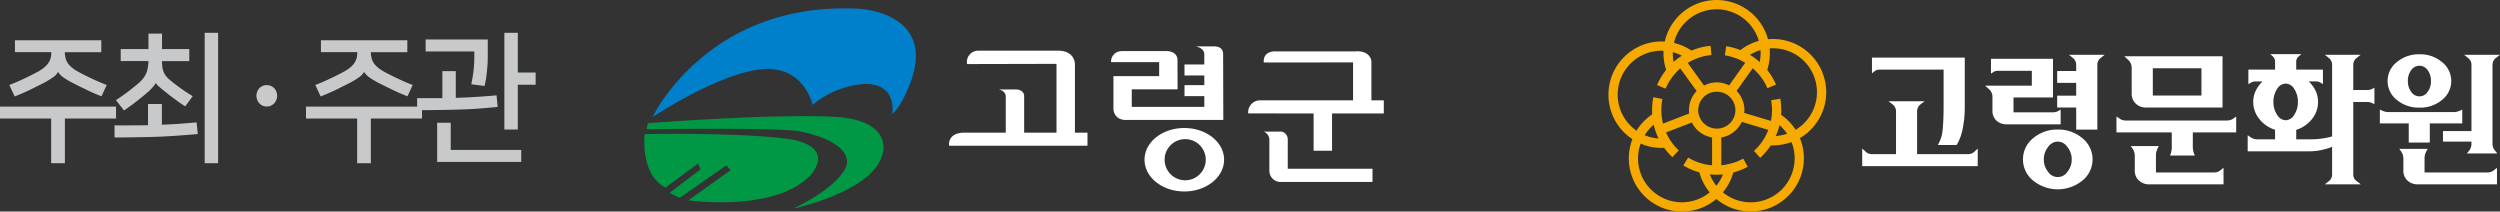 <svg xmlns="http://www.w3.org/2000/svg" width="432.818" height="36.628" viewBox="0 0 432.818 36.628"><rect x="0" y="0" width="432.818" height="36.628" fill="#333333" stroke="none"/><defs><style>.cls-1{fill:#c8c9ca;}.cls-2{fill:#0080cb;}.cls-3{fill:#009844;}.cls-4{fill:#fff;}.cls-5{fill:#f6aa00;}</style></defs><title>Asset 1</title><g id="Layer_2" data-name="Layer 2"><g id="Layer_1-2" data-name="Layer 1"><path class="cls-1" d="M14.889,15.5c.783.392,1.685.783,2.682,1.175l.9-1.96c-.879-.343-1.758-.71-2.613-1.126-.854-.392-1.662-.809-2.422-1.225a5.892,5.892,0,0,1-1.14-.809,2.8,2.8,0,0,1-.665-.808,2.293,2.293,0,0,1-.308-.857,3.343,3.343,0,0,1-.1-.857h6.316V6.974H2.588V9.031H8.881a5.144,5.144,0,0,1-.071.857,2.894,2.894,0,0,1-.333.857,3.957,3.957,0,0,1-.664.808,7.033,7.033,0,0,1-1.164.809c-.76.416-1.567.833-2.423,1.225-.854.416-1.734.783-2.611,1.126L2.54,16.7q1.5-.59,2.708-1.176c.783-.392,1.52-.76,2.161-1.078a15.117,15.117,0,0,0,1.828-1.1,2.673,2.673,0,0,0,.808-.882h.023a3.106,3.106,0,0,0,.831.882A13.192,13.192,0,0,0,12.7,14.42c.641.318,1.378.685,2.185,1.078ZM11.232,28.259v-7.74H20.09V18.461H0v2.058H8.856v7.74ZM32.777,8.492H28.051V5.822H25.7v2.67H20.9v2.082h4.8a7.006,7.006,0,0,1-.31,1.935,4.558,4.558,0,0,1-1.21,1.715c-.452.417-1.045.881-1.757,1.445-.737.564-1.52,1.126-2.351,1.665l1.4,1.788c.759-.514,1.5-1.053,2.185-1.592s1.3-1.028,1.8-1.469a7.5,7.5,0,0,0,.973-.956,2.651,2.651,0,0,0,.522-.735h.025a2.023,2.023,0,0,0,.427.515c.19.171.475.417.831.71.593.466,1.188.956,1.83,1.421q.924.7,1.994,1.4l1.306-1.764a32.893,32.893,0,0,1-4.085-2.914,3.511,3.511,0,0,1-.641-.711,2.492,2.492,0,0,1-.38-.759,3.229,3.229,0,0,1-.166-.808c-.025-.269-.048-.564-.048-.882h4.726Zm4.986,19.767V5.675H35.436V28.259ZM34.035,21.18c-.973.1-1.922.171-2.9.245s-2.02.122-3.111.171V18h-2.4v3.674c-.879.025-1.782.025-2.731.025q-1.425.036-3.063,0V23.8c1.543,0,2.992-.024,4.32-.049,1.307-.023,2.565-.048,3.729-.1s2.256-.122,3.3-.2,2.066-.147,3.063-.244Z"/><path class="cls-1" d="M44.919,17.9a1.628,1.628,0,0,0,1.259.539A1.714,1.714,0,0,0,47.46,17.9a1.935,1.935,0,0,0,0-2.646,1.784,1.784,0,0,0-1.282-.514,1.692,1.692,0,0,0-1.259.514,1.935,1.935,0,0,0,0,2.646Z"/><path class="cls-1" d="M67.863,15.5c.783.392,1.687.783,2.684,1.175l.9-1.96c-.879-.343-1.758-.71-2.611-1.126-.856-.392-1.664-.809-2.423-1.225a5.851,5.851,0,0,1-1.139-.809,2.8,2.8,0,0,1-.666-.808,2.313,2.313,0,0,1-.309-.857,3.434,3.434,0,0,1-.095-.857h6.316V6.974H55.562V9.031h6.293a4.939,4.939,0,0,1-.071.857,2.841,2.841,0,0,1-.333.857,3.892,3.892,0,0,1-.664.808,6.949,6.949,0,0,1-1.164.809c-.759.416-1.567.833-2.423,1.225-.853.416-1.732.783-2.611,1.126l.927,1.985q1.5-.59,2.706-1.176c.783-.392,1.52-.76,2.161-1.078a15.117,15.117,0,0,0,1.828-1.1,2.673,2.673,0,0,0,.808-.882h.023a3.126,3.126,0,0,0,.832.882,13.192,13.192,0,0,0,1.8,1.078c.64.318,1.377.685,2.184,1.078ZM64.206,28.259v-7.74h8.858V18.461H52.974v2.058h8.858v7.74Zm25.44-5.83V14.665h3.088V12.559H89.646V5.675H87.319V22.429ZM78.034,21.254H75.683v6.784H90.24V25.956H78.034ZM85.965,16.5q-.927.111-1.781.146c-.569.05-1.139.1-1.685.124-.57.048-1.141.072-1.734.1s-1.212.05-1.853.074v-4.63H76.585v4.678H72.217v2.082c1.828,0,3.395-.025,4.724-.048s2.518-.049,3.587-.1c1.045-.024,2.017-.1,2.9-.171s1.782-.147,2.731-.244ZM83.9,14.885c.071-.368.165-.759.237-1.2s.119-.906.165-1.371.1-.954.119-1.421.025-.929.025-1.371V6.827H73.689V8.909h8.429v.955c0,.71-.048,1.445-.118,2.253-.1.809-.238,1.617-.4,2.474Z"/><path class="cls-2" d="M112.977,20.255s9.529-20.1,35.7-18.735c0,0,13.149.522,9.114,12.305,0,0-1.486,4.4-3.342,5.924,0,0,1.047-5.115-4.523-5.232a15.79,15.79,0,0,0-9.234,3.646s-1.249-5.739-6.954-6.178c0,0-5.7-1.317-20.762,8.27"/><path class="cls-3" d="M112.174,21.318l-.249,1.065s23.3-.373,26.71.387c0,0,8.32,1.452,8,5.537,0,0-.254,3.409-9.3,7.815,0,0,14.009-2.954,15.494-9.571,0,0,1.738-5.35-7.309-6.245,0,0-7.19-.877-33.347,1.012"/><path class="cls-3" d="M111.615,23.209s-.87,6.937,3.595,9.267l5.639-4.169.437,1.012-5.329,4.035a8.965,8.965,0,0,0,1.732.894l8.057-5.621.749.827-7.317,5.232s14.747,2.077,20.958-4.169c0,0,4.9-4.777-3.037-6.362,0,0-6.33-1.2-25.484-.946"/><path class="cls-4" d="M208.75,27.648a3.562,3.562,0,1,1-3.562-3.561,3.564,3.564,0,0,1,3.562,3.561m-3.714-5.486c-3.814,0-6.887,2.448-6.887,5.486s3.073,5.5,6.887,5.5c3.8,0,6.887-2.464,6.887-5.5s-3.089-5.486-6.887-5.486"/><path class="cls-4" d="M186.1,22.973V11.055c-.235-2.581-3.189-2.278-3.189-2.278H169.253a1.949,1.949,0,0,0-1.824,2.313l15.48-.035V22.973h-5.6v-6.4c-.086-1.063-1.3-1.08-1.3-1.08h-3.1s1.181.185,1.214,1.18v6.3H166.62c-2.667.184-2.3,2.261-2.3,2.261h23.952V22.973Z"/><path class="cls-4" d="M204.733,13.925v-.049l.084.033-.084.016Zm-.828,2.38h0ZM193.256,8.761v0Zm.067-.237-.018.018.018-.018Zm-.034.067v0Zm-.017.086-.016.049.016-.049Z"/><path class="cls-4" d="M211.755,9.351c0-1.4-1.52-1.315-1.52-1.315h-3.19s1.4.235,1.451,1.315v1.807h-3.427v1.907H208.5v1.671h-3.427v1.907H208.5V18.5H195.939V15.461h7.9v-.016h.034l-.018-5.064c-.033-1.6-1.907-1.536-1.907-1.536h-7.831v.016a1.781,1.781,0,0,0-1.756,1.891h8.321v2.431h-7.915v5.705s.016,2.059,2.515,1.873h16.507l-.033-11.41Z"/><path class="cls-4" d="M237.428,17.369V10.584c-.355-1.993-2.752-1.688-2.752-1.688H220.868s-2.227-.186-2.075,1.924l15.462-.017v6.566h-16.2a2.076,2.076,0,0,0-1.958,2.261l11.325.018V26.1h3.191V19.648h8.962V17.369Z"/><path class="cls-4" d="M222.945,24.188a1.371,1.371,0,0,0-1.03-1.4h-3.1a1.582,1.582,0,0,1,.946,1.4v5.4a1.941,1.941,0,0,0,2.126,1.907h15.73V29.218H222.945v-5.03Z"/><path class="cls-5" d="M316.167,15.951a9.22,9.22,0,0,0-9.216-9.2c-.287,0-.574.018-.86.034A9.246,9.246,0,0,0,297.2,0a9.2,9.2,0,0,0-8.979,7.192c-.186,0-.371-.018-.557-.018a9.226,9.226,0,0,0-6.516,15.731,9.892,9.892,0,0,0,1.469,1.182,9.219,9.219,0,0,0,2.077,9.857,9.222,9.222,0,0,0,12.456.506A9.215,9.215,0,0,0,311.609,23.9a8.389,8.389,0,0,0,1.858-1.434,9.163,9.163,0,0,0,2.7-6.516ZM291.828,3.832A7.606,7.606,0,0,1,304.5,7.073a9.282,9.282,0,0,0-3.189,1.6A11.032,11.032,0,0,0,298.849,8l-.235,1.587a9.523,9.523,0,0,1,3.527,1.283l-2.786,3.916a4.682,4.682,0,0,0-2.16-.524,4.761,4.761,0,0,0-2.176.541L292.2,10.9a9.335,9.335,0,0,1,4.1-1.367l-.152-1.6a10.864,10.864,0,0,0-3.308.828A9.206,9.206,0,0,0,289.8,7.427a7.527,7.527,0,0,1,2.026-3.595ZM304.808,9.2a7.861,7.861,0,0,1-.151,1.537,12.211,12.211,0,0,0-1.688-1.25,7.021,7.021,0,0,1,1.821-.809c0,.168.018.354.018.522Zm-7.663,22.955a7.409,7.409,0,0,1-1.131-1.975,8.995,8.995,0,0,0,1.181.068c.372,0,.726-.016,1.081-.05a7.308,7.308,0,0,1-1.131,1.957Zm.05-9.89a3.227,3.227,0,0,1-3.19-3.191,3.176,3.176,0,0,1,.944-2.262,3.124,3.124,0,0,1,2.246-.928,3.191,3.191,0,1,1,0,6.381Zm-7.443-11.545A7.421,7.421,0,0,1,289.6,9.2V9.031a8.488,8.488,0,0,1,1.571.607,11.208,11.208,0,0,0-1.418,1.081ZM282.29,21.758a7.605,7.605,0,0,1,5.369-12.981l.338.017v.4a9.317,9.317,0,0,0,.455,2.9,11.077,11.077,0,0,0-1.569,2.634l1.485.625A9.458,9.458,0,0,1,290.9,11.85l2.835,3.915a4.766,4.766,0,0,0-1.334,3.308c0,.186.017.389.035.575L287.913,21.4a9.727,9.727,0,0,1-.289-2.331,10.432,10.432,0,0,1,.187-1.924l-1.57-.321a10.95,10.95,0,0,0-.219,2.245c0,.237,0,.473.017.727a9.245,9.245,0,0,0-2.719,2.835,7.216,7.216,0,0,1-1.03-.877Zm4.846,2.21a7.29,7.29,0,0,1-2.4-.557,7.683,7.683,0,0,1,1.571-1.806,10.988,10.988,0,0,0,.827,2.363ZM285.819,32.8a7.55,7.55,0,0,1-2.228-5.369,7.235,7.235,0,0,1,.456-2.564,9.331,9.331,0,0,0,3.612.741l.457-.016a10.46,10.46,0,0,0,1.417,1.62l1.1-1.182a9.458,9.458,0,0,1-2.194-3.105l4.474-1.721a4.96,4.96,0,0,0,.893,1.266,4.89,4.89,0,0,0,2.6,1.333v4.81a9.417,9.417,0,0,1-4.136-1.333l-.844,1.368a11.363,11.363,0,0,0,2.786,1.2A9.028,9.028,0,0,0,296,33.3a7.584,7.584,0,0,1-10.179-.506Zm24.88-5.369A7.6,7.6,0,0,1,298.276,33.3a9.2,9.2,0,0,0,1.806-3.427,12.211,12.211,0,0,0,2.5-1l-.777-1.418a9.415,9.415,0,0,1-3.056,1.047h-.016v.016c-.236.033-.488.068-.726.084V23.8a4.771,4.771,0,0,0,2.583-1.333,5.043,5.043,0,0,0,.961-1.368l4.593,1.384a9.436,9.436,0,0,1-2.483,3.646l1.082,1.2a12.505,12.505,0,0,0,1.839-2.161h.371a9.319,9.319,0,0,0,3.208-.574,7.644,7.644,0,0,1,.54,2.835Zm-2.617-5.756a7.909,7.909,0,0,1,1.317,1.485,8.393,8.393,0,0,1-1.958.389,12.146,12.146,0,0,0,.641-1.874Zm2.785.795a8.963,8.963,0,0,0-2.515-2.6c.018-.27.035-.54.035-.794a12.763,12.763,0,0,0-.17-1.991l-1.586.27a9.908,9.908,0,0,1,.152,1.721,9.789,9.789,0,0,1-.186,1.858l-4.626-1.385a4.2,4.2,0,0,0,.035-.473,4.827,4.827,0,0,0-1.35-3.341l2.784-3.917a9.287,9.287,0,0,1,2.55,3.46l1.485-.641a11.531,11.531,0,0,0-1.52-2.532,9.245,9.245,0,0,0,.457-2.9c0-.27-.018-.54-.035-.827.187-.017.389-.017.574-.017a7.594,7.594,0,0,1,3.916,14.112Z"/><path class="cls-4" d="M331.9,26.687h8.827a1.564,1.564,0,0,0,1.149-.474c.32-.3.506-.473.523-.489v3.038h-20V25.724c.033.016.219.186.54.489a1.571,1.571,0,0,0,1.113.474h4.2V19.243a1.523,1.523,0,0,0-.625-1.2c-.422-.321-.641-.489-.675-.506H333.2c-.033.017-.252.185-.674.506a1.523,1.523,0,0,0-.625,1.2v7.444Zm8.254-8.272a19,19,0,0,1-.371,3.933,8.646,8.646,0,0,1-1.03,2.751h-3.257a6.286,6.286,0,0,0,.844-2.8q.153-1.644.151-4.152V12.053H325.4a1.308,1.308,0,0,0-.912.319c-.254.2-.389.322-.4.338V9.976h16.068v8.439Z"/><path class="cls-4" d="M347.444,21.521a2.521,2.521,0,0,1-1.823-.658,2.265,2.265,0,0,1-.674-1.739V16.762a1.763,1.763,0,0,0-.625-1.352c-.406-.371-.625-.557-.641-.573h8.083V12.255h-5.805a1.452,1.452,0,0,0-.879.236c-.236.168-.371.252-.387.27V10.179h10.735v6.7h-6.837v2.566h6.8a1.892,1.892,0,0,0,.963-.237c.252-.152.387-.236.4-.252v2.565Zm8.81.911a6.394,6.394,0,0,1,4.271,1.5,4.7,4.7,0,0,1,0,7.325,6.765,6.765,0,0,1-8.54,0,4.7,4.7,0,0,1,0-7.325,6.36,6.36,0,0,1,4.269-1.5Zm0,2.077a2.057,2.057,0,0,0-1.688.961,3.367,3.367,0,0,0-.725,2.145,3.272,3.272,0,0,0,.725,2.109,2,2,0,0,0,3.376,0,3.268,3.268,0,0,0,.727-2.109,3.363,3.363,0,0,0-.727-2.145,2.073,2.073,0,0,0-1.688-.961Zm3.191-12.221v-1.1a1.469,1.469,0,0,0-.608-1.181c-.4-.338-.624-.507-.658-.524h6.211c-.034.017-.253.186-.657.524a1.444,1.444,0,0,0-.625,1.181V22.432h-3.663V18.618h-3.291V16.559h3.291V14.347h-3.291V12.288Z"/><path class="cls-4" d="M375.986,22.922h-9.57V20.171c.033.016.22.135.539.354a1.7,1.7,0,0,0,1,.338h17.655a1.842,1.842,0,0,0,1.046-.338c.32-.219.472-.338.488-.354v2.751h-7.509v2.3a3.754,3.754,0,0,0,.168,1.249,2.651,2.651,0,0,0,.186.455h-4.3a3.553,3.553,0,0,0,.3-1.7v-2.3ZM369.049,11.68a1.782,1.782,0,0,0-.607-1.315c-.422-.406-.643-.608-.676-.625H384.78v8.878H371.6a2.54,2.54,0,0,1-1.84-.676,2.328,2.328,0,0,1-.708-1.772V11.68Zm.54,15.326a2.088,2.088,0,0,0-.338-1.2c-.219-.32-.354-.506-.37-.523h4.861c-.017.017-.1.2-.254.523a2.809,2.809,0,0,0-.236,1.2V29.86H383.3a1.73,1.73,0,0,0,1.147-.406c.322-.254.49-.387.506-.405v2.869H372.121a2.564,2.564,0,0,1-1.806-.657,2.256,2.256,0,0,1-.726-1.774V27.006Zm3.122-10.465h8.423V11.815h-8.423v4.726Z"/><path class="cls-4" d="M391.718,14.1h-1.182a1.64,1.64,0,0,0-.895.236,3.04,3.04,0,0,0-.387.253V12.053h4.623V10.719a1.237,1.237,0,0,0-.405-.962,5.38,5.38,0,0,0-.439-.39h5.4c-.016.019-.168.154-.455.39a1.162,1.162,0,0,0-.44.962v1.334h4.625v2.531a3.9,3.9,0,0,0-.371-.253,1.659,1.659,0,0,0-.911-.236H399.7a5.547,5.547,0,0,1,1.182,1.6,4.482,4.482,0,0,1,.438,1.942,4.688,4.688,0,0,1-1.063,2.987,5.661,5.661,0,0,1-2.718,1.857V24.12h2.38a13.845,13.845,0,0,0,2.178-.152,10.359,10.359,0,0,0,1.655-.354V11.191a1.47,1.47,0,0,0-.609-1.181c-.405-.338-.624-.507-.657-.524h6.227a7.706,7.706,0,0,0-.674.524,1.444,1.444,0,0,0-.625,1.181V15.58h2.362a1.826,1.826,0,0,0,.912-.186c.237-.135.372-.2.389-.219v2.869c-.017-.016-.152-.084-.389-.2a2.017,2.017,0,0,0-.912-.187h-2.362V30.214a1.382,1.382,0,0,0,.641,1.182c.422.32.642.489.675.522h-6.244c.033-.033.252-.2.657-.522a1.428,1.428,0,0,0,.609-1.182V25.421a11.512,11.512,0,0,1-1.79.539,10.067,10.067,0,0,1-2.178.237h-10.65V23.411c.017.017.2.135.539.371a2.005,2.005,0,0,0,1.115.338h3.088V22.467a5.561,5.561,0,0,1-2.7-1.841,4.618,4.618,0,0,1-1.081-2.987,4.484,4.484,0,0,1,.44-1.942,5.584,5.584,0,0,1,1.182-1.6Zm4,.371a1.827,1.827,0,0,0-1.5.944,3.962,3.962,0,0,0-.624,2.229,3.865,3.865,0,0,0,.624,2.212,1.808,1.808,0,0,0,1.5.961,1.766,1.766,0,0,0,1.487-.961,3.866,3.866,0,0,0,.625-2.212,3.962,3.962,0,0,0-.625-2.229,1.783,1.783,0,0,0-1.487-.944Z"/><path class="cls-4" d="M420.665,21.369v3.308h-3.647V21.369h-5v-2.4a5.465,5.465,0,0,0,.525.236,2.462,2.462,0,0,0,1.012.2h11.19a2.611,2.611,0,0,0,1.03-.2,3.905,3.905,0,0,0,.506-.236v2.4ZM418.876,9.4a5.776,5.776,0,0,1,3.9,1.35,4.146,4.146,0,0,1,0,6.549,5.846,5.846,0,0,1-3.9,1.334A5.919,5.919,0,0,1,414.96,17.3a4.144,4.144,0,0,1,0-6.549,5.848,5.848,0,0,1,3.916-1.35ZM416.09,27.479a2.078,2.078,0,0,0-.337-1.181c-.236-.338-.355-.506-.371-.523h4.928c-.016.017-.118.185-.3.523a2.533,2.533,0,0,0-.254,1.181V29.86H430.64a1.735,1.735,0,0,0,1.148-.406c.321-.254.507-.387.507-.405v2.869H418.622a2.636,2.636,0,0,1-1.823-.657,2.3,2.3,0,0,1-.709-1.774V27.479Zm2.786-16.1a1.764,1.764,0,0,0-1.418.743,3.059,3.059,0,0,0-.591,1.907,3.051,3.051,0,0,0,.591,1.891,1.689,1.689,0,0,0,2.819,0,3.05,3.05,0,0,0,.59-1.891,3.059,3.059,0,0,0-.59-1.907,1.76,1.76,0,0,0-1.4-.743Zm9,13.132h-4.929V22.686h4.929V11.191a1.444,1.444,0,0,0-.625-1.181c-.4-.338-.625-.507-.659-.524h6.229c-.035.017-.254.186-.676.524a1.493,1.493,0,0,0-.625,1.181V24.847a1.805,1.805,0,0,0,.406,1.2,4.681,4.681,0,0,1,.422.523h-5.267c.035-.033.17-.219.422-.523a1.978,1.978,0,0,0,.373-1.2v-.338Z"/></g></g></svg>
